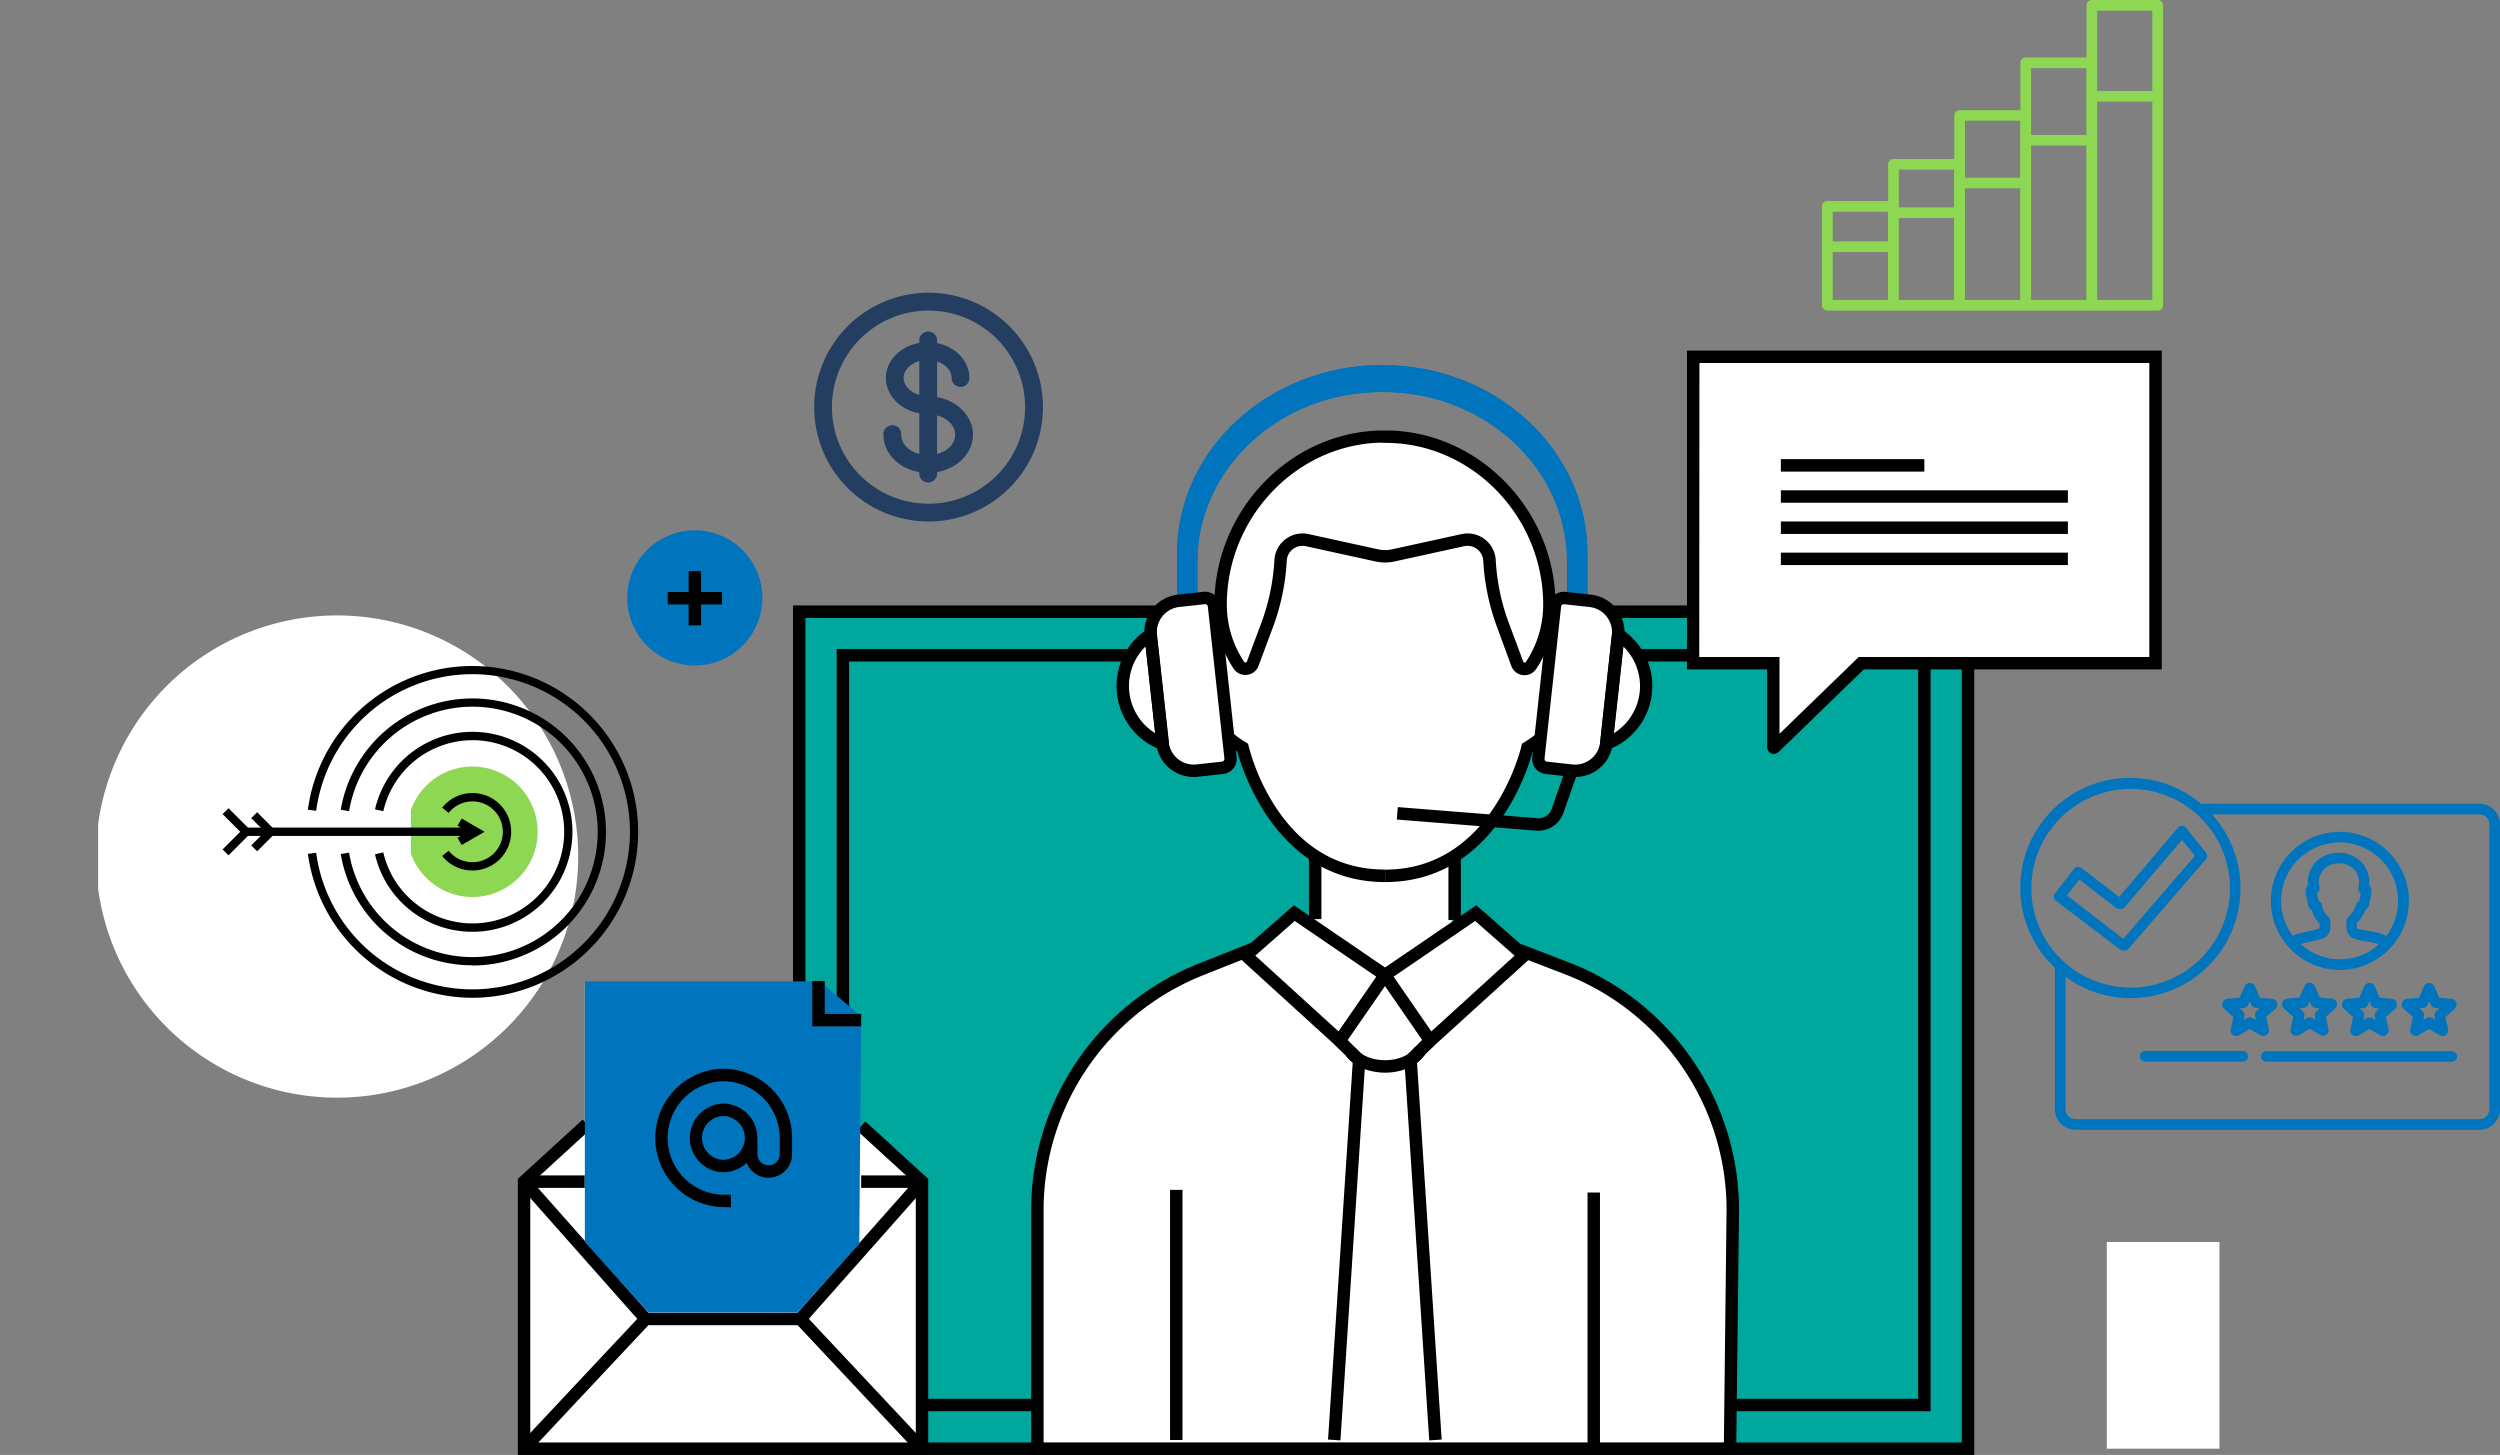<?xml version="1.0" encoding="UTF-8"?> <svg xmlns="http://www.w3.org/2000/svg" viewBox="0 0 602.84 350.83"><rect x="0" y="0" width="602.84" height="350.83" fill="#808080" stroke="none"/><defs><style>.cls-1{fill:#00a79d;}.cls-2{fill:#fff;}.cls-3,.cls-5{fill:#0075bd;}.cls-4{fill:#8ed753;}.cls-5{stroke:#0075bd;stroke-miterlimit:10;}.cls-6{fill:#233e60;}</style></defs><g id="Layer_2" data-name="Layer 2"><g id="katman_1" data-name="katman 1"><rect class="cls-1" x="192.72" y="147.48" width="281.84" height="201.85"></rect><path d="M476.06,350.83H191.22V146H476.06Zm-281.84-3H473.06V149H194.22Z"></path><path d="M465.53,340.3H201.75V156.51H465.53Zm-260.78-3H462.53V159.51H204.75Z"></path><path class="cls-2" d="M417.17,291.56h0a62.07,62.07,0,0,0-39.75-57.92l-9.84-4.33-12.42-9.12-5.05,3.45v-17.1l-.1-.06c13.66-8.65,17.6-26.2,17.6-26.2A26.77,26.77,0,0,0,379.8,163.9l.25-1a7.35,7.35,0,0,0-7.13-9.16v-8c0-21.49-16.71-39.79-38.18-40.55h-2.89c-21.48.76-38.19,19.06-38.19,40.55v8a7.35,7.35,0,0,0-7.12,9.16l.25,1A26.79,26.79,0,0,0,299,180.28s3.94,17.54,17.59,26.2l-.08.06v17.1l-5.06-3.45-9.66,8.49-12.57,5a62.06,62.06,0,0,0-39.74,57.92h0l.66,57.77H417.17Z"></path><path d="M300.29,162.75a3.37,3.37,0,0,1-2.82-1.51,27.91,27.91,0,0,1-4.64-15.42c0-22.41,17.78-41.27,39.63-42h2.94c21.91.78,39.69,19.64,39.69,42.05a27.84,27.84,0,0,1-4.65,15.42,3.38,3.38,0,0,1-6-.69L361,151.23a54.1,54.1,0,0,1-3.33-16,3.8,3.8,0,0,0-4.61-3.52l-16.8,3.68a10.63,10.63,0,0,1-4.56,0l-16.8-3.68a3.81,3.81,0,0,0-4.62,3.52,54.08,54.08,0,0,1-3.32,16l-3.48,9.32a3.34,3.34,0,0,1-2.78,2.18A2.55,2.55,0,0,1,300.29,162.75Zm32.25-56c-20.24.73-36.71,18.24-36.71,39.05A24.84,24.84,0,0,0,300,159.58a.35.35,0,0,0,.37.17.36.36,0,0,0,.31-.24l3.48-9.33a51.34,51.34,0,0,0,3.14-15.1,6.8,6.8,0,0,1,8.25-6.29l16.8,3.68a7.56,7.56,0,0,0,3.28,0l16.8-3.68a6.8,6.8,0,0,1,8.25,6.29,51,51,0,0,0,3.14,15.1l3.48,9.33a.34.34,0,0,0,.31.24.34.34,0,0,0,.36-.17,24.85,24.85,0,0,0,4.15-13.76c0-20.81-16.48-38.33-36.74-39Z"></path><path d="M334,212.7v-3c25.89,0,32.79-29.45,32.86-29.75l.14-.63.55-.33A25.12,25.12,0,0,0,379,163.53l.25-1a5.85,5.85,0,0,0-5.67-7.29v-3a8.86,8.86,0,0,1,8.58,11l-.25,1a28.08,28.08,0,0,1-12.34,17C368.37,185.74,360,212.7,334,212.7Z"></path><path d="M334,212.7c-26,0-34.41-27-35.63-31.46a28.11,28.11,0,0,1-12.33-17l-.25-1a8.85,8.85,0,0,1,8.58-11v3a5.85,5.85,0,0,0-5.67,7.29l.24,1A25.14,25.14,0,0,0,300.41,179l.55.33.14.63a50.54,50.54,0,0,0,6.73,15c6.54,9.76,15.33,14.72,26.13,14.72Z"></path><rect x="349.27" y="206.54" width="3" height="15.32"></rect><rect x="282.14" y="286.92" width="3" height="60.31"></rect><rect x="382.81" y="287.56" width="3" height="61.77"></rect><rect x="315.64" y="206.54" width="3" height="15.09"></rect><path d="M418.65,350.83h-170V291.56a64,64,0,0,1,40.71-59.32l12.56-5,1.1,2.79-12.57,5a60.94,60.94,0,0,0-38.8,56.52v56.27H415.69l.65-56.29A60.94,60.94,0,0,0,377.55,235l-11.81-4.55,1.08-2.8,11.81,4.55a64,64,0,0,1,40.71,59.32Z"></path><path d="M323.28,253.24,298.2,230.4,312,218.29l24.08,16.44Zm-20.58-22.8,20.06,18.27,9.11-13.2L312.2,222.08Z"></path><path d="M344.63,253.24l-12.76-18.51L356,218.29l13.77,12.11Zm-8.58-17.73,9.1,13.2,20.07-18.27-9.51-8.36Z"></path><polygon points="323.23 347.33 320.24 347.13 326.19 256.22 321.97 252.04 324.08 249.91 329.27 255.05 323.23 347.33"></polygon><polygon points="344.64 347.33 338.6 255.05 343.8 249.91 345.91 252.04 341.69 256.22 347.64 347.13 344.64 347.33"></polygon><path d="M334,258.66c-4,0-7.61-1.56-9.44-4.07l2.42-1.77c1.26,1.73,4,2.84,7,2.84,3.25,0,6.17-1.29,7.26-3.21l2.61,1.48C342.21,256.8,338.33,258.66,334,258.66Z"></path><path class="cls-3" d="M382.79,133.52c0-25.12-22.15-45.49-49.48-45.49s-49.49,20.37-49.49,45.49v10.66h4.94V133.52c0-22.61,19.95-39,44.55-39s44.54,16.34,44.54,39v10.66h4.94Z"></path><path class="cls-3" d="M382.79,133.52c0-25.12-22.15-45.49-49.48-45.49s-49.49,20.37-49.49,45.49v10.66l4.94,2V135.52c0-22.61,19.95-41,44.55-41s44.54,18.34,44.54,41v10.66l4.94-2Z"></path><path class="cls-2" d="M396.84,167.06A14.89,14.89,0,0,0,390.23,153c0,.09,0,.18,0,.28l-2.83,25.8c0,.09,0,.18,0,.27A14.89,14.89,0,0,0,396.84,167.06Z"></path><path class="cls-2" d="M387.34,179.35c0-.09,0-.18,0-.27l2.83-25.8c0-.1,0-.19,0-.28Z"></path><path class="cls-2" d="M390.23,153a7.62,7.62,0,0,0-6.76-8.13l-6.12-.67a2.15,2.15,0,0,0-2.37,1.89l-4,36.69a2.14,2.14,0,0,0,1.9,2.36l6.13.68a7.62,7.62,0,0,0,8.36-6.47Z"></path><path d="M385.48,181.67l.4-2.69,2.85-26.09.2-2.55,2.13,1.41a16.34,16.34,0,0,1,7.27,15.47h0a16.35,16.35,0,0,1-10.46,13.53Zm6-25.78-2.3,20.9a13.38,13.38,0,0,0,6.21-9.9h0A13.37,13.37,0,0,0,391.44,155.89Z"></path><path d="M388.83,179.51l-3-.38,0-.15,2.85-26.09,3,.22a2.68,2.68,0,0,1,0,.34l-2.83,25.79A2.51,2.51,0,0,1,388.83,179.51Z"></path><path d="M379.83,187.36c-.34,0-.68,0-1-.05l-6.13-.68a3.64,3.64,0,0,1-3.22-4l4-36.69a3.64,3.64,0,0,1,4-3.22l6.13.67a9.09,9.09,0,0,1,8.09,9.73l-3-.22a6.09,6.09,0,0,0-5.42-6.53l-6.13-.67a.6.6,0,0,0-.47.14.64.64,0,0,0-.24.43l-4,36.68a.7.7,0,0,0,.14.48.64.64,0,0,0,.43.23l6.13.68a6.1,6.1,0,0,0,6.71-5.2l3,.44A9.07,9.07,0,0,1,379.83,187.36Z"></path><path class="cls-2" d="M270.83,167.06A14.89,14.89,0,0,1,277.44,153a2.72,2.72,0,0,0,0,.28l2.84,25.8c0,.09,0,.18,0,.27A14.89,14.89,0,0,1,270.83,167.06Z"></path><path class="cls-2" d="M280.33,179.35c0-.09,0-.18,0-.27l-2.84-25.8a2.72,2.72,0,0,1,0-.28Z"></path><path class="cls-2" d="M277.44,153a7.62,7.62,0,0,1,6.76-8.13l6.12-.67a2.15,2.15,0,0,1,2.37,1.89l4,36.69a2.14,2.14,0,0,1-1.9,2.36l-6.13.68a7.61,7.61,0,0,1-8.36-6.47Z"></path><path d="M282.19,181.67l-2.39-.92a16.33,16.33,0,0,1-10.46-13.53h0a16.34,16.34,0,0,1,7.27-15.47l2.13-1.41.2,2.71,2.88,26.08Zm-9.87-14.78a13.35,13.35,0,0,0,6.21,9.9l-2.3-20.9a13.37,13.37,0,0,0-3.91,11Z"></path><path d="M278.85,179.57v-.06a2.51,2.51,0,0,1,0-.27L276,153.44c0-.09,0-.18,0-.27l3-.28v.16l2.88,26.08Z"></path><path d="M287.84,187.36a9.07,9.07,0,0,1-9-7.79l3-.44a6.09,6.09,0,0,0,6.71,5.2l6.13-.68a.65.65,0,0,0,.57-.71l-4-36.68a.65.65,0,0,0-.71-.57l-6.13.67a6.09,6.09,0,0,0-5.43,6.53l-3,.22a9.08,9.08,0,0,1,8.09-9.73l6.13-.67a3.64,3.64,0,0,1,4,3.22l4,36.69a3.64,3.64,0,0,1-3.23,4l-6.12.68C288.52,187.34,288.18,187.36,287.84,187.36Z"></path><path d="M371,200.3l-.5,0-33.68-2.68.24-3,33.67,2.68a3.36,3.36,0,0,0,3.44-2.24l3.39-9.73,2.83,1L377,196A6.37,6.37,0,0,1,371,200.3Z"></path><polygon class="cls-2" points="408.29 86.04 408.29 159.92 427.6 159.92 427.6 180.49 448.82 159.92 519.78 159.92 519.78 86.04 408.29 86.04"></polygon><path d="M427.75,181.78a1.63,1.63,0,0,1-.64-.13,1.65,1.65,0,0,1-1-1.52V161.42H406.79V84.54H521.28v76.88H449.42l-20.52,19.9A1.66,1.66,0,0,1,427.75,181.78Zm-18-23.36H429.1v18.52l19.11-18.52h70.07V87.54H409.79Z"></path><rect x="429.43" y="110.72" width="34.6" height="3"></rect><rect x="429.43" y="118.23" width="69.21" height="3"></rect><rect x="429.43" y="125.75" width="69.21" height="3"></rect><rect x="429.43" y="133.26" width="69.21" height="3"></rect><path class="cls-2" d="M23.66,198.81a58.14,58.14,0,1,1,0,15.47Z"></path><path class="cls-2" d="M35.46,214.28a46.47,46.47,0,1,0,0-15.47Z"></path><path class="cls-2" d="M47.75,214.28a34.42,34.42,0,1,0,0-15.47Z"></path><path class="cls-2" d="M59.16,214.28a23.43,23.43,0,1,0,0-15.48Z"></path><path class="cls-2" d="M71.58,214.28a12.41,12.41,0,1,0,0-15.48Z"></path><polygon class="cls-2" points="76.68 209.99 82.64 206.54 76.68 203.09 76.68 209.99"></polygon><path class="cls-2" d="M81.29,206.54h0Z"></path><path d="M113.92,240.6a40.13,40.13,0,0,1-39.68-34.7l2-.27a38,38,0,1,0,0-10.12l-2-.26a40,40,0,1,1,39.68,45.35Z"></path><path d="M113.92,232.77a32.09,32.09,0,0,1-31.75-26.84l2-.33a30.19,30.19,0,1,0,0-10l-2-.34a32.2,32.2,0,1,1,31.75,37.56Z"></path><path d="M113.92,224.68A24,24,0,0,1,90.43,206l2-.45a22.09,22.09,0,1,0,0-9.94l-2-.45a24.11,24.11,0,1,1,23.49,29.53Z"></path><path class="cls-4" d="M99.07,205.76a15.73,15.73,0,1,0,0-10.38Z"></path><path d="M113.92,209.91a9.27,9.27,0,0,1-7.3-3.52l1.57-1.25a7.33,7.33,0,1,0,0-9.13l-1.57-1.26a9.34,9.34,0,1,1,7.3,15.16Z"></path><polygon points="111.33 203.76 110.32 202.01 112.82 200.57 110.32 199.13 111.33 197.38 116.84 200.57 111.33 203.76"></polygon><rect x="59.36" y="199.56" width="54.57" height="2.01"></rect><polygon points="55.1 206.25 53.67 204.83 57.93 200.57 53.67 196.31 55.1 194.89 60.78 200.57 55.1 206.25"></polygon><polygon points="62 205.28 60.58 203.86 63.87 200.57 60.58 197.28 62 195.86 66.72 200.57 62 205.28"></polygon><polygon class="cls-2" points="166.37 237.01 141.03 237.2 141.03 271.23 126.37 284.65 126.37 349.05 222.33 349.05 222.33 284.65 206.95 271.26 207.19 245.38 197.16 236.94 197.14 237.46 196.99 237.97 196.99 237.97 166.37 237.01"></polygon><polygon points="223.83 350.83 124.87 350.83 124.87 284.27 140.5 269.97 142.53 272.18 127.87 285.59 127.87 347.83 220.83 347.83 220.83 285.59 206.65 272.62 208.67 270.41 223.83 284.27 223.83 350.83"></polygon><polygon points="127.46 350.36 125.27 348.3 155.05 316.55 193.65 316.55 223.42 348.3 221.23 350.36 192.34 319.55 156.35 319.55 127.46 350.36"></polygon><path d="M194.12,319.05l-2.25-2L219,286.43H207.66v-3h13a2.29,2.29,0,0,1,2.07,1.34,2.26,2.26,0,0,1-.37,2.42Z"></path><path d="M154.58,319.05l-27.8-31.39a2.54,2.54,0,0,1,1.9-4.23H141v3H129.7l27.12,30.63Z"></path><polygon class="cls-3" points="197.63 236.63 166.21 236.63 141.03 236.63 141.03 299.49 156.36 316.5 173.4 316.5 192.3 316.5 207.2 299.94 207.66 245.06 197.63 236.63"></polygon><polygon points="207.66 247.49 195.87 247.49 195.87 236.55 198.87 236.55 198.87 244.49 207.66 244.49 207.66 247.49"></polygon><path d="M174.34,282.68a8.29,8.29,0,0,1,0-16.57h0a8.3,8.3,0,0,1,8.29,8.24h0a8.28,8.28,0,0,1-8.25,8.33Zm0-13.57h0a5.29,5.29,0,0,0,0,10.57h0a5.29,5.29,0,0,0,5.27-5.31h0A5.3,5.3,0,0,0,174.34,269.11Z"></path><path d="M174.33,291.08a16.69,16.69,0,0,1-.07-33.37h.08A16.7,16.7,0,0,1,191,274.31l0,3.95a5.68,5.68,0,0,1-5.67,5.72,5.51,5.51,0,0,1-4-1.64,5.7,5.7,0,0,1-1.69-4V275.2l3,0v3.12a2.7,2.7,0,0,0,2.7,2.68h0a2.67,2.67,0,0,0,1.91-.79,2.72,2.72,0,0,0,.78-1.92l0-3.94a13.71,13.71,0,0,0-13.68-13.62h-.07a13.69,13.69,0,0,0,.07,27.37h1.9v3h-1.91Z"></path><circle class="cls-2" cx="167.55" cy="143.89" r="15.08"></circle><circle class="cls-5" cx="167.55" cy="144.18" r="15.8" transform="translate(-8.84 277.41) rotate(-77.78)"></circle><rect x="166.05" y="137.71" width="3" height="13.09"></rect><rect x="161.01" y="142.75" width="13.09" height="3"></rect><rect class="cls-2" x="508.02" y="299.48" width="27.17" height="49.85"></rect><path class="cls-6" d="M223.83,125.75a27.58,27.58,0,1,0-27.5-27.58A27.57,27.57,0,0,0,223.83,125.75Zm0-50.86a23.29,23.29,0,1,1-23.22,23.28A23.27,23.27,0,0,1,223.83,74.89Z"></path><path class="cls-6" d="M217.32,104.83a2.15,2.15,0,1,0-4.29,0c0,4.46,3.73,8.2,8.65,9v.22a2.15,2.15,0,1,0,4.29,0v-.22c4.93-.85,8.65-4.59,8.65-9s-3.72-8.21-8.65-9.06V87.16c2.06.67,3.51,2.22,3.51,4a2.14,2.14,0,1,0,4.28,0c0-4.09-3.33-7.53-7.79-8.42v-.5a2.15,2.15,0,1,0-4.29,0v.45c-4.59.8-8.06,4.29-8.06,8.47s3.46,7.66,8.06,8.5v9.81C219.15,108.81,217.32,107,217.32,104.83Zm13,0c0,2.15-1.83,4-4.36,4.65v-9.31C228.5,100.85,230.33,102.67,230.33,104.83ZM217.9,91.17c0-1.87,1.58-3.46,3.78-4.08v8.16C219.52,94.58,217.9,93,217.9,91.17Z"></path><path class="cls-3" d="M559.8,233.29l.62.16.7.14c.31.06.62.11,1,.15l.53.07a15.7,15.7,0,0,0,1.57.08c.54,0,1.07,0,1.58-.08l.42-.06c.38,0,.76-.1,1.12-.17l.49-.1c.33-.07.65-.16,1-.25l.52-.15c.28-.09.54-.19.8-.3a16.64,16.64,0,1,0-10.27.51Zm-5.06-5.66h0c.63-.16,1.35-.32,2.07-.49,1-.23,2.11-.47,3-.71a3,3,0,0,0,2.14-2.86v-1.28a1.86,1.86,0,0,0-.71-1.46,4.25,4.25,0,0,1-1.31-2.36l0-.2a1.26,1.26,0,0,0-.83-1c-.13-.73-.24-1.17-.32-1.47a3,3,0,0,1-.09-.42l.14-.1a1.28,1.28,0,0,0,.45-1.37,3.37,3.37,0,0,1-.13-.93,4.68,4.68,0,0,1,1.3-3.41,4.91,4.91,0,0,1,3.54-1.38,5,5,0,0,1,3.63,1.4,4.55,4.55,0,0,1,1.22,3.37,3.57,3.57,0,0,1-.13,1,1.29,1.29,0,0,0,.44,1.37l.15.1c0,.11-.05.23-.09.42s-.19.74-.32,1.47a1.27,1.27,0,0,0-.83,1,2.85,2.85,0,0,1-.12.4,5.34,5.34,0,0,1-1.45,2.17,1.85,1.85,0,0,0-.68,1.43v1.29a3,3,0,0,0,2.15,2.86,29.15,29.15,0,0,0,2.92.6c.87.16,1.77.32,2.44.49a1.21,1.21,0,0,1,.32.11,13.5,13.5,0,0,1-3.36,2.31l-.1.05-.76.33-.8.29-.27.09a11.61,11.61,0,0,1-1.16.3l-.19,0c-.4.08-.82.15-1.23.19l-.21,0c-.43,0-.87.07-1.31.07s-.84,0-1.26-.07c-.1,0-.21,0-.31,0-.34,0-.66-.09-1-.15A14.59,14.59,0,0,1,554.74,227.63Zm9.43-24.49a14.07,14.07,0,0,1,11.2,22.6,4.32,4.32,0,0,0-1.5-.71c-.76-.2-1.71-.36-2.63-.53s-2-.35-2.65-.54a.41.41,0,0,1-.29-.39v-1a8,8,0,0,0,2-3,.36.36,0,0,1,0-.11,1.94,1.94,0,0,0,1-1.42,15.87,15.87,0,0,1,.34-1.63,5.05,5.05,0,0,0,.19-1.36,2.41,2.41,0,0,0-.5-1.63c0-.14,0-.28,0-.42a7,7,0,0,0-2-5.23,7.88,7.88,0,0,0-10.83,0,7.15,7.15,0,0,0-2,5.24,3.1,3.1,0,0,0,0,.44,2.36,2.36,0,0,0-.5,1.63,5.05,5.05,0,0,0,.19,1.36,15.87,15.87,0,0,1,.34,1.63,1.93,1.93,0,0,0,.92,1.39,6.77,6.77,0,0,0,1.86,3.18v.95a.41.41,0,0,1-.29.39c-.75.22-1.79.45-2.79.68-.75.17-1.5.33-2.14.5a4.28,4.28,0,0,0-1.2.52,14.06,14.06,0,0,1,11.26-22.52Z"></path><path class="cls-3" d="M591.3,253.46H546.63a1.29,1.29,0,1,0,0,2.57H591.3a1.29,1.29,0,0,0,0-2.57Z"></path><path class="cls-3" d="M517.19,256H540.9a1.29,1.29,0,0,0,0-2.57H517.19a1.29,1.29,0,0,0,0,2.57Z"></path><path class="cls-3" d="M537.12,240.85a1.38,1.38,0,0,0-.79,2.41l2.23,2-.66,2.89a1.38,1.38,0,0,0,2.06,1.48l2.54-1.51,2.54,1.51a1.38,1.38,0,0,0,.71.19,1.37,1.37,0,0,0,1.34-1.68l-.65-2.88,2.23-2a1.38,1.38,0,0,0-.79-2.41l-2.94-.27-1.17-2.72h0a1.35,1.35,0,0,0-1.26-.83,1.38,1.38,0,0,0-1.27.83l-1.17,2.72Zm3.89,2.22a1.38,1.38,0,0,0,1.13-.82l.36-.83.36.82a1.37,1.37,0,0,0,1.14.83l.9.09-.68.59a1.38,1.38,0,0,0-.44,1.34l.2.88-.77-.46a1.37,1.37,0,0,0-1.41,0L541,246l.2-.88a1.38,1.38,0,0,0-.44-1.34l-.68-.59Z"></path><path class="cls-3" d="M563.5,241.8a1.39,1.39,0,0,0-1.19-1l-2.94-.27-1.17-2.72h0a1.35,1.35,0,0,0-1.26-.83,1.38,1.38,0,0,0-1.27.83l-1.17,2.72-2.94.27a1.38,1.38,0,0,0-.79,2.41l2.23,2-.65,2.88a1.37,1.37,0,0,0,1.34,1.68,1.32,1.32,0,0,0,.7-.19l2.55-1.51,2.54,1.51a1.38,1.38,0,0,0,2-1.49l-.65-2.88,2.23-2A1.38,1.38,0,0,0,563.5,241.8Zm-4.85,1.95a1.38,1.38,0,0,0-.44,1.34l.2.88-.77-.46a1.4,1.4,0,0,0-.71-.19,1.32,1.32,0,0,0-.7.19l-.78.46.2-.88a1.38,1.38,0,0,0-.44-1.34l-.67-.59.9-.09a1.38,1.38,0,0,0,1.13-.82l.36-.83.36.82a1.37,1.37,0,0,0,1.14.83l.89.09Z"></path><path class="cls-3" d="M577.93,241.79a1.39,1.39,0,0,0-1.19-.94l-2.94-.27-1.18-2.72h0a1.35,1.35,0,0,0-1.26-.83,1.38,1.38,0,0,0-1.27.83l-1.17,2.72-2.94.27a1.38,1.38,0,0,0-.79,2.41l2.23,2-.65,2.88a1.37,1.37,0,0,0,1.34,1.68,1.34,1.34,0,0,0,.7-.19l2.55-1.51,2.54,1.51a1.4,1.4,0,0,0,1.52-.07,1.38,1.38,0,0,0,.53-1.42l-.65-2.88,2.23-2A1.4,1.4,0,0,0,577.93,241.79Zm-4.85,2a1.38,1.38,0,0,0-.44,1.34l.2.88-.78-.46a1.38,1.38,0,0,0-1.4,0l-.78.46.2-.88a1.38,1.38,0,0,0-.44-1.34l-.68-.59.91-.09a1.38,1.38,0,0,0,1.13-.82l.36-.83.36.82a1.37,1.37,0,0,0,1.14.83l.89.09Z"></path><path class="cls-3" d="M579.22,241.8a1.38,1.38,0,0,0,.4,1.46l2.23,2-.66,2.89a1.38,1.38,0,0,0,2,1.48l2.55-1.51,2.54,1.51a1.38,1.38,0,0,0,.71.19,1.37,1.37,0,0,0,1.34-1.68l-.65-2.88,2.23-2a1.38,1.38,0,0,0-.79-2.41l-2.94-.27-1.17-2.72h0a1.35,1.35,0,0,0-1.26-.83,1.38,1.38,0,0,0-1.27.83l-1.17,2.72-2.94.27A1.39,1.39,0,0,0,579.22,241.8Zm5.08,1.27a1.38,1.38,0,0,0,1.13-.82l.36-.83.35.82a1.4,1.4,0,0,0,1.15.83l.9.09-.68.59a1.38,1.38,0,0,0-.44,1.34l.2.88-.77-.46a1.37,1.37,0,0,0-1.41,0l-.78.46.2-.88a1.38,1.38,0,0,0-.44-1.34l-.68-.59Z"></path><path class="cls-3" d="M495.51,233.38v34.06a5,5,0,0,0,5,5h97.34a5,5,0,0,0,5-5V198.8a5,5,0,0,0-5-5H530.71a26.49,26.49,0,0,0-35.2,39.57ZM600.27,198.8v68.64a2.43,2.43,0,0,1-2.43,2.42H500.5a2.43,2.43,0,0,1-2.42-2.42v-31.9a26.5,26.5,0,0,0,35.32-39.16h64.44A2.42,2.42,0,0,1,600.27,198.8Zm-86.5-8.56a23.95,23.95,0,1,1-23.95,23.94A24,24,0,0,1,513.77,190.24Z"></path><path class="cls-3" d="M512.11,229.21h.18a1.75,1.75,0,0,0,1.18-.66l18.45-21.34a1.31,1.31,0,0,0,0-1.65l-4.76-5.92a1.33,1.33,0,0,0-1-.48,1.35,1.35,0,0,0-1,.46l-14.15,16.68-9.1-7a1.28,1.28,0,0,0-1.79.23l-4.59,5.86a1.29,1.29,0,0,0,.23,1.81L511,228.8A1.69,1.69,0,0,0,512.11,229.21ZM501.4,212.07l8.67,6.7a1.71,1.71,0,0,0,1.29.41,1.72,1.72,0,0,0,1.19-.67l13.62-16,3.1,3.87-17.28,20L498.4,215.9Z"></path><path class="cls-4" d="M471.25,27.85v10.5H456.59a1.29,1.29,0,0,0-1.29,1.29v8.84H440.64a1.28,1.28,0,0,0-1.28,1.29V73.6a1.28,1.28,0,0,0,1.28,1.29h79.68a1.28,1.28,0,0,0,1.28-1.29V1.28A1.28,1.28,0,0,0,520.32,0H504.43a1.28,1.28,0,0,0-1.29,1.28V13.86H488.48a1.28,1.28,0,0,0-1.28,1.28V26.57H472.54A1.28,1.28,0,0,0,471.25,27.85Zm-16,44.47H441.93V60.78h13.32Zm0-14.11H441.93V51.05h13.32Zm15.94,14.11H457.87V52.58h13.32Zm0-22.31H457.87V40.92h13.32ZM505.71,2.57H519V21.93H505.71Zm0,21.93H519V72.32H505.71Zm-15.94-8.07h13.32v16.1H489.77Zm0,18.67h13.32V72.32H489.77Zm-15.95-6h13.32V42.86H473.82Zm0,16.29h13.32V72.32H473.82Z"></path></g></g></svg> 